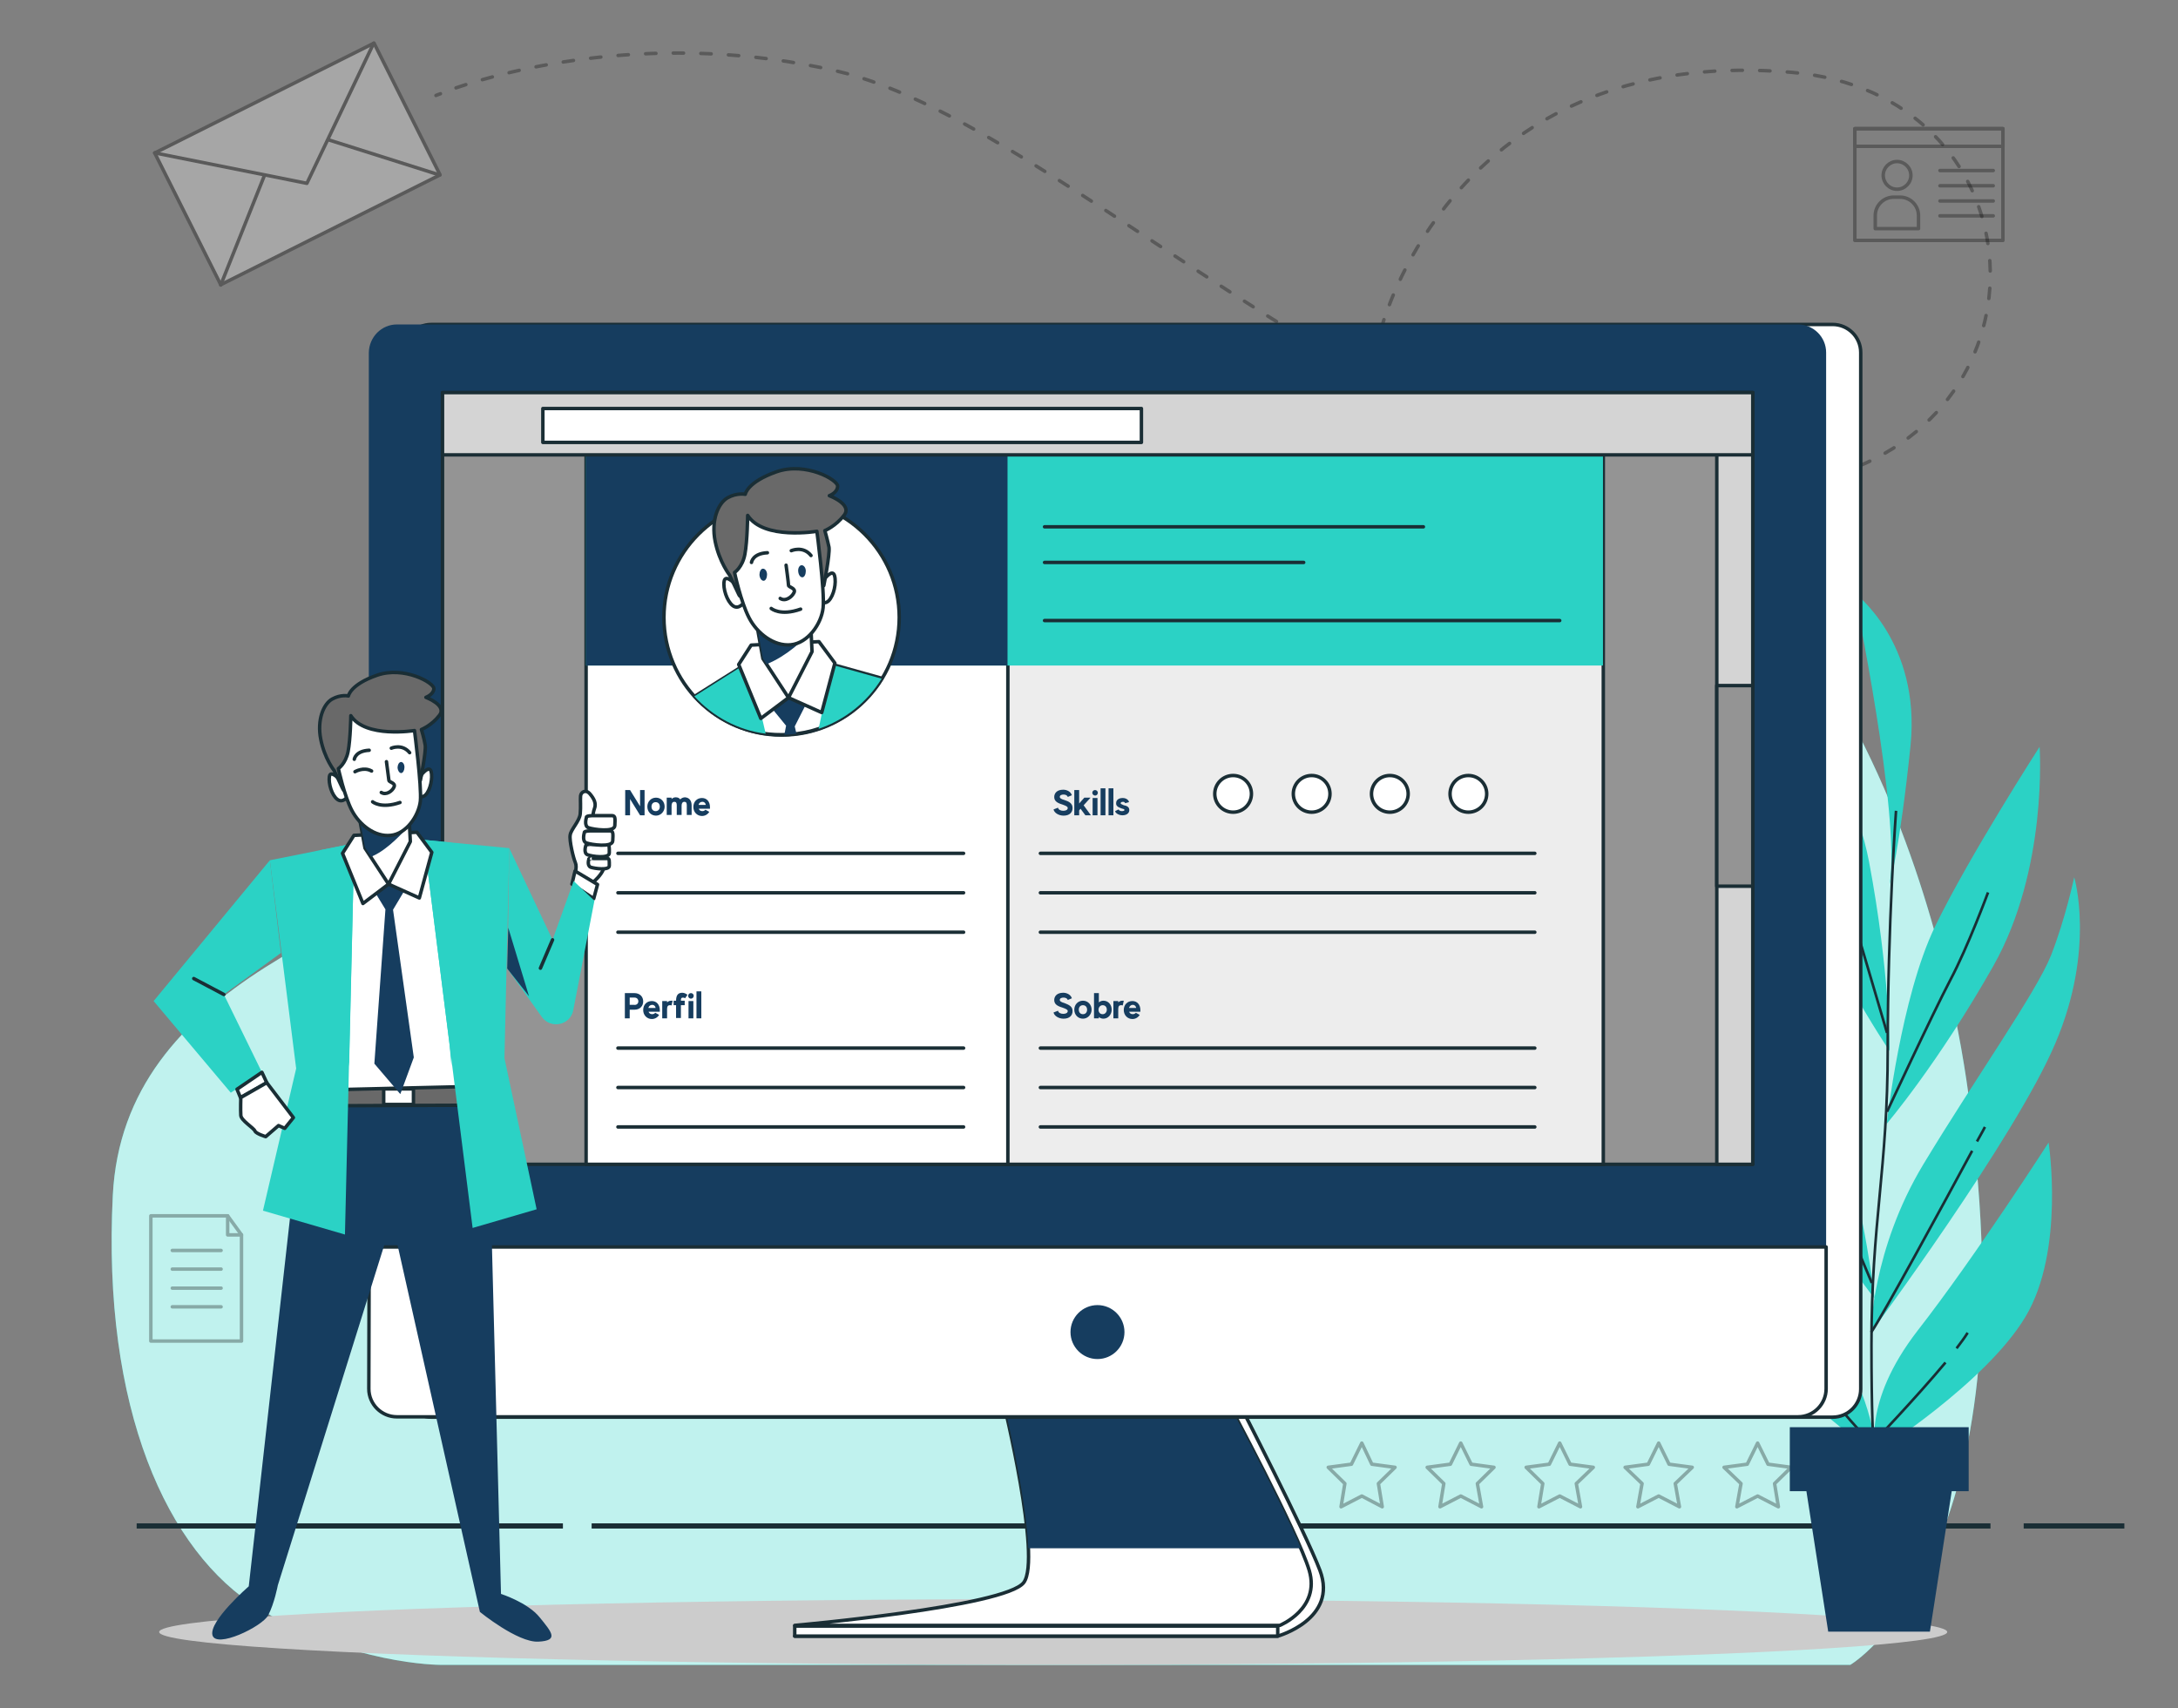 <?xml version="1.0" encoding="utf-8"?>
<!-- Generator: Adobe Illustrator 28.2.0, SVG Export Plug-In . SVG Version: 6.00 Build 0)  -->
<svg version="1.1" id="Layer_1" xmlns="http://www.w3.org/2000/svg" xmlns:xlink="http://www.w3.org/1999/xlink" x="0px" y="0px"
	 viewBox="0 0 629.5 493.8" style="enable-background:new 0 0 629.5 493.8;" xml:space="preserve">
<rect x="0" y="0" width="629.5" height="493.8" fill="#808080" stroke="none"/>
<style type="text/css">
	.st0{fill:#2BD2C5;}
	.st1{opacity:0.7;fill:#FFFFFF;enable-background:new    ;}
	.st2{opacity:0.3;}
	.st3{fill:none;stroke:#000000;stroke-linecap:round;stroke-linejoin:round;}
	.st4{fill:none;stroke:#000000;stroke-linecap:round;stroke-linejoin:round;stroke-dasharray:0,0,2.99,4.99;}
	.st5{fill:#FFFFFF;stroke:#000000;stroke-width:1;stroke-linecap:round;stroke-linejoin:round;stroke-miterlimit:4;}
	.st6{fill:#CCCCCC;}
	.st7{fill:#1A2E35;}
	.st8{fill:none;stroke:#1A2E35;stroke-width:0.75;stroke-miterlimit:10;}
	.st9{fill:#163D5F;}
	.st10{fill:#FFFFFF;stroke:#1A2E35;stroke-linecap:round;stroke-linejoin:round;}
	.st11{fill:#949494;stroke:#1A2E35;stroke-linejoin:round;}
	.st12{fill:#EDEDED;stroke:#1A2E35;stroke-miterlimit:10;}
	.st13{fill:#D4D4D4;stroke:#1A2E35;stroke-linejoin:round;}
	.st14{fill:#696969;stroke:#1A2E35;stroke-linejoin:round;}
	.st15{fill:none;stroke:#1A2E35;stroke-linecap:round;stroke-linejoin:round;}
	.st16{enable-background:new    ;}
</style>
<g>
	<path class="st0" d="M569.9,324.8c0,0-10.9-134.8-99.2-187.3s-134.3-36.2-190.6-6.3c-56.2,29.9-77.4,83.7-125.8,109.5
		C106,266.5,35.7,284.1,32.6,345.6S48.2,448.7,74.8,465s52.3,16.3,52.3,16.3h407.7C534.8,481.3,585.6,451.5,569.9,324.8z"/>
	<path class="st1" d="M569.9,324.8c0,0-10.9-134.8-99.2-187.3s-134.3-36.2-190.6-6.3c-56.2,29.9-77.4,83.7-125.8,109.5
		C106,266.5,35.7,284.1,32.6,345.6S48.2,448.7,74.8,465s52.3,16.3,52.3,16.3h407.7C534.8,481.3,585.6,451.5,569.9,324.8z"/>
</g>
<g class="st2">
	<g>
		<path class="st3" d="M126,27.6c0,0,0.4-0.2,1.3-0.5"/>
		<path class="st4" d="M131.8,25.4c15-5.1,58-16.8,109.9-4.9C313.5,37,430.3,169.2,530.9,137.1c64.4-20.5,57.5-110.2-13.2-116.2
			c-84.4-7.2-111.4,53.6-116.9,69.3"/>
		<path class="st3" d="M400,92.4c-0.3,0.9-0.4,1.4-0.4,1.4"/>
	</g>
</g>
<g class="st2">
	<polygon class="st3" points="393.6,417.2 396.5,423.3 403.2,424.2 398.4,428.9 399.5,435.6 393.6,432.5 387.6,435.6 388.7,428.9 
		383.9,424.2 390.6,423.3 	"/>
	<polygon class="st3" points="422.2,417.2 425.2,423.3 431.8,424.2 427,428.9 428.2,435.6 422.2,432.5 416.2,435.6 417.3,428.9 
		412.5,424.2 419.2,423.3 	"/>
	<polygon class="st3" points="450.8,417.2 453.8,423.3 460.5,424.2 455.6,428.9 456.8,435.6 450.8,432.5 444.8,435.6 445.9,428.9 
		441.1,424.2 447.8,423.3 	"/>
	<polygon class="st3" points="479.4,417.2 482.4,423.3 489.1,424.2 484.2,428.9 485.4,435.6 479.4,432.5 473.4,435.6 474.6,428.9 
		469.7,424.2 476.4,423.3 	"/>
	<polygon class="st3" points="508,417.2 511,423.3 517.7,424.2 512.9,428.9 514,435.6 508,432.5 502,435.6 503.2,428.9 498.3,424.2 
		505,423.3 	"/>
</g>
<g class="st2">
	<rect x="536.1" y="37.2" class="st3" width="42.8" height="32.3"/>
	<rect x="536.1" y="37.2" class="st3" width="42.8" height="5.1"/>
	<g>
		<path class="st3" d="M552.3,50.7c0-2.2-1.8-4-4-4s-4,1.8-4,4s1.8,4,4,4S552.3,52.9,552.3,50.7z"/>
		<path class="st3" d="M547.3,57h1.9c2.9,0,5.3,2.4,5.3,5.3v3.8H542v-3.8C542,59.4,544.4,57,547.3,57L547.3,57z"/>
	</g>
	<line class="st3" x1="560.7" y1="49.3" x2="576.1" y2="49.3"/>
	<line class="st3" x1="560.7" y1="53.7" x2="576.1" y2="53.7"/>
	<line class="st3" x1="560.7" y1="58.1" x2="576.1" y2="58.1"/>
	<line class="st3" x1="560.7" y1="62.4" x2="576.1" y2="62.4"/>
</g>
<g class="st2">
	<polygon class="st3" points="69.8,387.7 43.6,387.7 43.6,351.5 65.8,351.5 69.8,357 	"/>
	<polyline class="st3" points="65.8,351.5 65.8,357 69.8,357 	"/>
	<line class="st3" x1="49.8" y1="361.5" x2="63.9" y2="361.5"/>
	<line class="st3" x1="49.8" y1="366.9" x2="63.9" y2="366.9"/>
	<line class="st3" x1="49.8" y1="372.4" x2="63.9" y2="372.4"/>
	<line class="st3" x1="49.8" y1="377.8" x2="63.9" y2="377.8"/>
</g>
<g class="st2">
	
		<rect x="50.5" y="26.1" transform="matrix(0.894 -0.448 0.448 0.894 -12.122 43.52)" class="st5" width="70.9" height="42.6"/>
	<polyline class="st3" points="44.7,44.2 88.7,53 108,12.5 	"/>
	<line class="st3" x1="63.8" y1="82.4" x2="76.4" y2="50.8"/>
	<line class="st3" x1="127.1" y1="50.6" x2="95.2" y2="40.5"/>
</g>
<ellipse class="st6" cx="304.4" cy="471.8" rx="258.4" ry="9.5"/>
<g>
	<rect x="584.9" y="440.4" class="st7" width="29.1" height="1.5"/>
	<rect x="171" y="440.4" class="st7" width="404.3" height="1.5"/>
	<rect x="39.5" y="440.4" class="st7" width="123.2" height="1.5"/>
</g>
<g>
	<g>
		<path class="st0" d="M499.7,354.5c0,0,21.9,17.4,32.3,35.5c10.4,18.1,10.1,30.4,10.1,30.4s-30.8-22.1-37.8-37
			S499.7,354.5,499.7,354.5L499.7,354.5z"/>
		<path class="st0" d="M592.1,330.3c0,0,4.8,31.2-6.7,50.4c-11.5,19.2-43.1,39.2-43.1,39.2s-4.5-14,12-35.3
			C570.9,363.3,592.1,330.3,592.1,330.3L592.1,330.3z"/>
		<path class="st0" d="M540.7,385.3c0,0,0.3-24,15.2-48.7s32.7-49.8,36.9-60.4c4.2-10.7,6.7-22.6,6.7-22.6s6.2,20.6-5.4,47.9
			C582.6,328.8,540.7,385.3,540.7,385.3L540.7,385.3z"/>
		<path class="st0" d="M541.8,375.4c0,0-17.6-22.4-29.7-47.9c-12.1-25.6-10.2-52.1-10.2-52.1s22.8,29.6,30,52.6
			C539.2,351.1,541.8,375.4,541.8,375.4L541.8,375.4z"/>
		<path class="st0" d="M545.3,324.9c0,0,4.1-36.7,14-57.1s30.2-51.9,30.2-51.9s2.5,35.3-13.4,63.4
			C560.2,307.4,545.3,324.9,545.3,324.9L545.3,324.9z"/>
		<path class="st0" d="M546.1,303.8c0,0-20.6-30.7-26.2-52.7c-5.6-22-10.5-59.1-10.5-59.1s24.7,25.3,30.8,57.1
			C546.2,280.9,546.2,303.8,546.1,303.8L546.1,303.8z"/>
		<path class="st0" d="M535.9,171.3c0,0,19.3,14.3,16.3,44.2c-3.1,30-6,40.1-6,40.1C549.3,235.1,535.9,171.3,535.9,171.3z"/>
	</g>
	<g>
		<path class="st8" d="M542.7,429.9c0,0-1.8-4.7-1.8-40.9s4.7-50.4,4.7-85.9s2.4-68.7,2.4-68.7"/>
		<path class="st8" d="M545.4,321.4c0,0,12.9-27.8,18.3-38.1c5.1-9.6,10.9-25.3,10.9-25.3"/>
		<path class="st8" d="M570,332.7c-7.9,14.7-26,47.9-29.2,52.5"/>
		<path class="st8" d="M573.7,325.8c0,0-0.8,1.6-2.3,4.2"/>
		<line class="st8" x1="522" y1="325.6" x2="517.7" y2="315.4"/>
		<line class="st8" x1="541" y1="370.9" x2="523.9" y2="330.1"/>
		<path class="st8" d="M527.5,401.8c-3.7-4.6-7.5-9.7-10.8-14.6"/>
		<path class="st8" d="M562.3,393.9c-8.6,10.3-21.3,23.6-21.3,23.6s-4.5-4.8-10.1-11.4"/>
		<path class="st8" d="M568.7,385.3c-0.8,1.3-1.9,2.8-3.2,4.5"/>
		<line class="st8" x1="534" y1="259.8" x2="531.1" y2="250"/>
		<line class="st8" x1="545.4" y1="298.6" x2="535.5" y2="265"/>
	</g>
	<polygon class="st9" points="517.3,412.6 569,412.6 569,431.1 564.1,431.1 557.8,471.7 528.4,471.7 522.1,431.1 517.3,431.1 	"/>
</g>
<g>
	<g>
		<path class="st10" d="M293,405.2c0,0,10.4,44.9,5.9,52.3c-5.9,9.7-69.2,15.5-69.2,15.5h139.6c0,0,17.5-4.9,12.2-19
			c-4.1-10.9-23.6-48.8-23.6-48.8H293L293,405.2z"/>
		<path class="st10" d="M290,405.2c0,0,11.1,45.3,5.9,52.3s-66.2,12.4-66.2,12.4h140.2c0,0,11.8-4.8,8.5-15.9s-23.6-48.8-23.6-48.8
			H290L290,405.2z"/>
		<path class="st9" d="M354.8,405.2H290c0,0,6.6,26.8,7.2,42.4H376C369.6,432.6,354.8,405.2,354.8,405.2L354.8,405.2z"/>
		<rect x="229.7" y="470.1" class="st10" width="139.6" height="2.9"/>
		<path class="st10" d="M124.7,93.8h405c4.4,0,8.1,3.6,8.1,8.1v299.7c0,4.4-3.6,8.1-8.1,8.1h-405c-4.4,0-8.1-3.6-8.1-8.1V101.9
			C116.6,97.4,120.2,93.8,124.7,93.8z"/>
		<path class="st9" d="M114.7,93.8h405c4.4,0,8.1,3.6,8.1,8.1v299.7c0,4.4-3.6,8.1-8.1,8.1h-405c-4.4,0-8.1-3.6-8.1-8.1V101.9
			C106.7,97.4,110.3,93.8,114.7,93.8z"/>
		<path class="st10" d="M106.7,360.5h421.1v41c0,4.4-3.6,8.1-8.1,8.1h-405c-4.4,0-8.1-3.6-8.1-8.1L106.7,360.5L106.7,360.5z"/>
		<path class="st9" d="M325,385.1c0-4.3-3.5-7.8-7.8-7.8s-7.8,3.5-7.8,7.8s3.5,7.8,7.8,7.8S325,389.4,325,385.1z"/>
	</g>
	<g>
		<rect x="127.9" y="113.5" class="st11" width="378.7" height="223.1"/>
		<rect x="263.5" y="113.5" class="st12" width="199.9" height="223.1"/>
		<circle class="st10" cx="356.4" cy="229.5" r="5.3"/>
		<circle class="st10" cx="379.1" cy="229.5" r="5.3"/>
		<circle class="st10" cx="401.7" cy="229.5" r="5.3"/>
		<circle class="st10" cx="424.4" cy="229.5" r="5.3"/>
		<rect x="169.4" y="113.5" class="st10" width="121.9" height="223.1"/>
		<rect x="169.4" y="113.5" class="st0" width="293.9" height="78.9"/>
		<rect x="169.4" y="113.5" class="st9" width="121.8" height="78.9"/>
		<g>
			<rect x="496.2" y="113.5" class="st13" width="10.4" height="223.1"/>
			<rect x="496.2" y="198.2" class="st11" width="10.4" height="58"/>
		</g>
		<rect x="127.9" y="113.5" class="st13" width="378.7" height="18"/>
		<rect x="156.9" y="118.1" class="st10" width="173" height="9.8"/>
		<g>
			<circle class="st10" cx="225.9" cy="178.5" r="34"/>
			<g>
				<path class="st10" d="M225.9,212.4c12.3,0,23-6.5,29-16.3l-19.7-5.5l-17.9,0.3l-16.5,10.4C206.9,208.1,215.9,212.5,225.9,212.4
					L225.9,212.4z"/>
				<path class="st9" d="M226.7,212.4c1.2,0,2.3-0.1,3.5-0.3l-0.5-2.1l3.4-6.7l-4.1-6.5l-6.7,7l4.9,6L226.7,212.4L226.7,212.4z"/>
				<g>
					<path class="st0" d="M221.3,212.1l-4.8-20.8l-15.8,10C206,207.1,213.2,211.1,221.3,212.1L221.3,212.1z"/>
					<path class="st0" d="M254.8,196.2l-14.3-4l-3.9,18.5C244.3,208.1,250.7,202.9,254.8,196.2L254.8,196.2z"/>
				</g>
				<polygon class="st10" points="227.9,201.7 219.9,207.7 213.5,192.1 217.1,186.5 236.7,185.5 241.3,191.7 237.5,206 				"/>
				<polygon class="st10" points="218.7,180.4 220.5,190.4 227.9,201.7 234.7,188.4 234.3,180 				"/>
				<path class="st9" d="M234.4,182.7l-0.1-2.2l-2.1-0.5l-13.5,0.4l1.8,10l1.1,1.6C227.3,189.7,232,185.2,234.4,182.7z"/>
				<g>
					<path class="st10" d="M212.4,168.8c0,0-2.7-2.9-3.1-0.8s0.8,5.8,2.5,7.1s3.2-0.9,3.2-0.9L212.4,168.8L212.4,168.8z"/>
					<path class="st10" d="M238.2,167.5c0,0,2.4-3.2,3-1.1c0.6,2.1-0.2,5.8-1.7,7.3c-1.6,1.5-3.3-0.5-3.3-0.5L238.2,167.5
						L238.2,167.5z"/>
					<path class="st14" d="M213.5,171.8l-2.6-5.5c0,0-3-3.8-4.2-9.8s0.8-11,3.6-12.6c2.7-1.5,5.1-1,5.1-1s0.5-3.5,9-6.5
						s17.9,2.4,17.7,4.2c-0.1,1.9-2.4,2.7-2.4,2.7s6.7,2.5,4.3,5.6c-2.4,3.2-5.6,4.5-5.6,4.5s0.8,2.8,1.2,4.8
						c0.3,2.1-1.5,11.1-1.5,11.1l-4.6-12.6l-14.4,0.7c0,0-0.9,6.1-2.4,8.3s-1.6,5.4-1.6,5.4S214.3,173.6,213.5,171.8L213.5,171.8z"
						/>
					<g>
						<path class="st10" d="M216.1,149c0,0-0.1,7.5-0.8,11.2c-0.7,3.8-3,5.3-3,5.3s1.8,8.5,4.2,13.1c2.3,4.5,7.2,8.3,12.1,7.8
							c4.9-0.5,8.8-6,9.3-10.7s-1.8-22.1-1.8-22.1S220.7,156.2,216.1,149L216.1,149z"/>
						<path class="st15" d="M222.9,175.9c0,0,2.6,2.3,8.5,0.2"/>
						<path class="st15" d="M217.2,162.6c0,0,0.3-2.6,4.6-2.8"/>
						<path class="st15" d="M228.7,159.2c0,0,3.4-1.5,5.7,1.4"/>
						<path class="st15" d="M227.2,163.4c0,0,0.7,5.2,0.7,5.8s2.2,0.8,1.6,2.1s-2.5,2.7-4,1.7"/>
						<path class="st9" d="M232.9,165.1c0,0.9-0.4,1.8-1,1.8s-1.1-0.7-1.2-1.7s0.4-1.8,1-1.8C232.3,163.4,232.9,164.1,232.9,165.1z"
							/>
						<path class="st9" d="M221.7,166.1c0,0.9-0.4,1.8-1,1.8s-1.1-0.7-1.2-1.7c0-0.9,0.4-1.8,1-1.8
							C221.2,164.4,221.7,165.2,221.7,166.1z"/>
					</g>
				</g>
			</g>
		</g>
		<g>
			<line class="st15" x1="301.9" y1="152.3" x2="411.4" y2="152.3"/>
			<line class="st15" x1="301.9" y1="162.6" x2="376.8" y2="162.6"/>
			<line class="st15" x1="301.9" y1="179.4" x2="450.8" y2="179.4"/>
		</g>
		<g>
			<line class="st15" x1="300.7" y1="246.7" x2="443.6" y2="246.7"/>
			<line class="st15" x1="300.7" y1="258.1" x2="443.6" y2="258.1"/>
			<line class="st15" x1="300.7" y1="269.5" x2="443.6" y2="269.5"/>
		</g>
		<g>
			<line class="st15" x1="178.6" y1="246.7" x2="278.5" y2="246.7"/>
			<line class="st15" x1="178.6" y1="258.1" x2="278.5" y2="258.1"/>
			<line class="st15" x1="178.6" y1="269.5" x2="278.5" y2="269.5"/>
		</g>
		<g>
			<line class="st15" x1="300.7" y1="303" x2="443.6" y2="303"/>
			<line class="st15" x1="300.7" y1="314.4" x2="443.6" y2="314.4"/>
			<line class="st15" x1="300.7" y1="325.8" x2="443.6" y2="325.8"/>
		</g>
		<g>
			<line class="st15" x1="178.6" y1="303" x2="278.5" y2="303"/>
			<line class="st15" x1="178.6" y1="314.4" x2="278.5" y2="314.4"/>
			<line class="st15" x1="178.6" y1="325.8" x2="278.5" y2="325.8"/>
		</g>
		<g class="st16">
			<path class="st9" d="M186.3,228.4v7.3H185l-2.9-4.7v4.7h-1.4v-7.3h1.4l2.9,4.7v-4.7H186.3z"/>
		</g>
		<g class="st16">
			<path class="st9" d="M192.1,233.2c0,1.4-1.1,2.6-2.5,2.6s-2.5-1.1-2.5-2.6s1.1-2.6,2.5-2.6S192.1,231.7,192.1,233.2z
				 M190.7,233.2c0-0.7-0.4-1.3-1.2-1.3s-1.2,0.6-1.2,1.3s0.4,1.3,1.2,1.3S190.7,233.9,190.7,233.2z"/>
			<path class="st9" d="M199.9,232.9v2.7h-1.4v-2.8c0-0.7-0.2-1-0.7-1s-0.8,0.4-0.8,1.1v2.7h-1.4v-2.8c0-0.7-0.2-1-0.7-1
				s-0.8,0.4-0.8,1.1v2.7h-1.4v-5h1.4v0.4c0.3-0.3,0.7-0.5,1.2-0.5c0.6,0,1,0.2,1.3,0.6c0.4-0.4,0.9-0.6,1.4-0.6
				C199.2,230.6,199.9,231.4,199.9,232.9z"/>
			<path class="st9" d="M201.9,233.7c0.2,0.5,0.5,0.8,1.1,0.8c0.4,0,0.7-0.2,0.9-0.4l1.1,0.6c-0.4,0.7-1.2,1.2-2.1,1.2
				c-1.4,0-2.5-1.1-2.5-2.6s1-2.6,2.5-2.6c1.4,0,2.3,1.1,2.3,2.6c0,0.2,0,0.3,0,0.5h-3.3V233.7z M201.9,232.7h2.1
				c-0.1-0.5-0.4-0.9-1-0.9S202,232.2,201.9,232.7z"/>
		</g>
		<g class="st16">
			<path class="st9" d="M185.9,289.5c0,1.3-0.9,2.4-2.5,2.4H182v2.5h-1.4v-7.3h2.7C185,287.1,185.9,288.2,185.9,289.5z M184.5,289.5
				c0-0.6-0.4-1.1-1.1-1.1H182v2.1h1.3C184,290.6,184.5,290.1,184.5,289.5z"/>
		</g>
		<g class="st16">
			<path class="st9" d="M187.4,292.4c0.2,0.5,0.5,0.8,1.1,0.8c0.4,0,0.7-0.2,0.9-0.4l1.1,0.6c-0.4,0.7-1.2,1.2-2.1,1.2
				c-1.4,0-2.5-1.1-2.5-2.6s1-2.6,2.5-2.6c1.4,0,2.3,1.1,2.3,2.6c0,0.2,0,0.3,0,0.5h-3.3V292.4z M187.4,291.4h2.1
				c-0.1-0.5-0.4-0.9-1-0.9S187.5,290.9,187.4,291.4z"/>
		</g>
		<g class="st16">
			<path class="st9" d="M194.4,289.3l-0.3,1.4c-0.1-0.1-0.3-0.1-0.5-0.1c-0.5,0-0.8,0.3-0.8,1.1v2.7h-1.4v-5h1.4v0.4
				c0.3-0.3,0.7-0.5,1.2-0.5C194.1,289.3,194.2,289.3,194.4,289.3z"/>
		</g>
		<g class="st16">
			<path class="st9" d="M196.8,289.2v0.1h1.1v1.3h-1.1v3.7h-1.4v-3.7h-0.7v-1.3h0.7c0-1.6,0.6-2.3,1.8-2.3c0.6,0,1.1,0.3,1.5,0.6
				l-0.7,1c-0.1-0.1-0.3-0.2-0.6-0.2C196.9,288.4,196.8,288.7,196.8,289.2z"/>
		</g>
		<g class="st16">
			<path class="st9" d="M198.9,287.9c0-0.4,0.3-0.8,0.8-0.8c0.4,0,0.8,0.3,0.8,0.8c0,0.4-0.3,0.8-0.8,0.8
				C199.2,288.7,198.9,288.3,198.9,287.9z M199,289.4h1.4v5H199V289.4z"/>
			<path class="st9" d="M202.7,286.6v7.8h-1.4v-7.8H202.7z"/>
		</g>
		<g class="st16">
			<path class="st9" d="M310,233.6c0,1.2-0.8,2.2-2.6,2.2c-1.4,0-2.7-0.8-2.9-1.8l1.3-0.5c0.1,0.6,0.8,0.9,1.5,0.9
				c0.8,0,1.3-0.3,1.3-0.8c0-0.4-0.4-0.6-1.5-1c-1.7-0.5-2.4-1.1-2.4-2.2c0-1,0.7-2.1,2.6-2.1c1.1,0,2.2,0.6,2.5,1.6l-1.2,0.5
				c-0.1-0.5-0.7-0.7-1.2-0.7c-0.6,0-1.1,0.2-1.1,0.7c0,0.3,0.3,0.6,1.4,0.9C308.9,231.7,310,232.2,310,233.6z"/>
		</g>
		<g class="st16">
			<path class="st9" d="M312.3,233.8l-0.4,0.5v1.4h-1.4v-7.3h1.4v3.9l1.5-1.7h1.8l-2,2.2l2.1,2.9h-1.6L312.3,233.8z"/>
		</g>
		<g class="st16">
			<path class="st9" d="M315.7,229.2c0-0.4,0.3-0.8,0.8-0.8c0.4,0,0.8,0.3,0.8,0.8c0,0.4-0.3,0.8-0.8,0.8
				C316.1,230,315.7,229.6,315.7,229.2z M315.8,230.7h1.4v5h-1.4V230.7z"/>
			<path class="st9" d="M319.5,227.9v7.8h-1.4v-7.8H319.5z"/>
			<path class="st9" d="M321.8,227.9v7.8h-1.4v-7.8H321.8z"/>
			<path class="st9" d="M326.4,234.2c0,0.9-0.8,1.5-2,1.5c-1,0-2-0.6-2.1-1.2l1-0.5c0.1,0.3,0.5,0.5,0.9,0.5s0.8-0.1,0.8-0.3
				c0-0.3-0.2-0.3-0.9-0.5c-1.1-0.4-1.6-0.8-1.5-1.6c0-0.7,0.6-1.4,1.9-1.4c1.2,0,1.8,0.8,1.8,1.2l-1.1,0.3
				c-0.1-0.2-0.2-0.4-0.6-0.4c-0.5,0-0.7,0.2-0.7,0.4s0.2,0.3,0.9,0.6C326,233,326.4,233.5,326.4,234.2z"/>
		</g>
		<g class="st16">
			<path class="st9" d="M310,292.3c0,1.2-0.8,2.2-2.6,2.2c-1.4,0-2.7-0.8-2.9-1.8l1.3-0.5c0.1,0.6,0.8,0.9,1.5,0.9
				c0.8,0,1.3-0.3,1.3-0.8c0-0.4-0.4-0.6-1.5-1c-1.7-0.5-2.4-1.1-2.4-2.2c0-1,0.7-2.1,2.6-2.1c1.1,0,2.2,0.6,2.5,1.6l-1.2,0.5
				c-0.1-0.5-0.7-0.7-1.2-0.7c-0.6,0-1.1,0.2-1.1,0.7c0,0.3,0.3,0.6,1.4,0.9C308.9,290.5,310,290.9,310,292.3z"/>
		</g>
		<g class="st16">
			<path class="st9" d="M315.5,291.9c0,1.4-1.1,2.6-2.5,2.6s-2.5-1.1-2.5-2.6s1.1-2.6,2.5-2.6S315.5,290.4,315.5,291.9z
				 M314.2,291.9c0-0.7-0.4-1.3-1.2-1.3s-1.2,0.6-1.2,1.3c0,0.7,0.4,1.3,1.2,1.3S314.2,292.6,314.2,291.9z"/>
			<path class="st9" d="M321.3,291.9c0,1.4-1,2.6-2.4,2.6c-0.5,0-1-0.2-1.3-0.5v0.4h-1.4v-7.3h1.4v2.7c0.3-0.3,0.8-0.5,1.3-0.5
				C320.3,289.3,321.3,290.4,321.3,291.9z M319.9,291.9c0-0.7-0.4-1.3-1.2-1.3c-0.7,0-1.2,0.6-1.2,1.3c0,0.7,0.4,1.3,1.2,1.3
				C319.4,293.2,319.9,292.6,319.9,291.9z"/>
		</g>
		<g class="st16">
			<path class="st9" d="M324.8,289.3l-0.3,1.4c-0.1-0.1-0.3-0.1-0.5-0.1c-0.5,0-0.8,0.3-0.8,1.1v2.7h-1.4v-5h1.4v0.4
				c0.3-0.3,0.7-0.5,1.2-0.5C324.6,289.3,324.7,289.3,324.8,289.3z"/>
		</g>
		<g class="st16">
			<path class="st9" d="M326.3,292.4c0.2,0.5,0.5,0.8,1.1,0.8c0.4,0,0.7-0.2,0.9-0.4l1.1,0.6c-0.4,0.7-1.2,1.2-2.1,1.2
				c-1.4,0-2.5-1.1-2.5-2.6s1-2.6,2.5-2.6c1.4,0,2.3,1.1,2.3,2.6c0,0.2,0,0.3,0,0.5h-3.3V292.4z M326.3,291.4h2.1
				c-0.1-0.5-0.4-0.9-1-0.9S326.5,290.9,326.3,291.4z"/>
		</g>
	</g>
</g>
<g>
	<path class="st9" d="M87.6,318.3L71.9,458.6c0,0-11.5,10-10.5,14.1c1,4,14.3-2.4,16.1-5.7c1.8-3.4,2.8-8.7,2.8-8.7l33-105.5
		L138.7,466c0,0,10.9,8.9,16.9,8.6s3.9-2.7,0.4-7c-3.4-4.3-11.2-6.8-11.2-6.8L141,314.7L87.6,318.3L87.6,318.3z"/>
	<polygon class="st14" points="140.5,319.5 87.2,319.7 87.4,315 140.1,312.3 	"/>
	<rect x="110.9" y="314.8" class="st10" width="8.6" height="4.5"/>
	<polygon class="st10" points="111.1,243.1 91.3,248.9 93.7,315.1 140.2,314 134.3,245.5 	"/>
	<g>
		<polygon class="st0" points="102.4,243.8 99.7,356.9 76,350 85.6,308.9 78,248.7 		"/>
		<polyline class="st0" points="85.6,319.8 98.3,321.8 97.8,323.8 85.4,321.3 		"/>
		<polygon class="st0" points="102.4,243.8 92.4,245.8 100.9,308.3 		"/>
	</g>
	<polygon class="st9" points="107.5,256.5 111.4,262.9 108.2,307.5 115.7,316.3 119.6,305.7 113.6,263 117.3,256.8 111.9,249.9 	"/>
	<polygon class="st0" points="122.5,242.8 136.6,355 155.1,349.6 145.8,305.9 147.2,245.2 	"/>
	<polyline class="st0" points="147.2,319.6 135.5,322.3 135.3,324 147.4,321.1 	"/>
	<polygon class="st0" points="129.9,301.7 130.5,308.2 130.5,243.6 122.5,242.8 	"/>
	<polygon class="st10" points="112.3,255.6 104.9,261.2 99,246.7 102.3,241.5 120.5,240.6 124.8,246.4 121.2,259.6 	"/>
	<polygon class="st10" points="103.8,236 105.5,245.2 112.3,255.6 118.6,243.3 118.2,235.5 	"/>
	<path class="st9" d="M118.4,238.5l-0.1-1.3l-6.6-1.6l-7.9,0.2l1.7,9.2l1.8,2.7c0.2-0.1,0.4-0.2,0.6-0.3
		C112.1,245.5,116.5,240.7,118.4,238.5L118.4,238.5z"/>
	<polygon class="st0" points="78,248.7 44.4,289.4 66.7,315.9 75.7,310 64.7,287.5 81.2,275.5 	"/>
	<line class="st15" x1="64.7" y1="287.5" x2="56" y2="282.9"/>
	<polygon class="st10" points="75.7,310 77.1,313 69.5,317.3 68.5,314.9 	"/>
	<path class="st10" d="M77.1,313l7.7,10.1l-2.5,3.1l-1.8-0.8l-3.7,3.2c0,0-2.7-0.8-3.1-1.6c-0.3-0.9-4.1-3.1-4.1-4.6
		c-0.1-1.5,0-5.1,0-5.1L77.1,313L77.1,313z"/>
	<path class="st10" d="M166,253.1c0,0,0.9-2.3,0.3-3.7c-0.6-1.4-1.8-6.4-1.5-8c0.2-1.6,2.7-4,2.9-6.1s0-4,0.1-5.2
		c0.1-1.1,1.5-2,2.7-0.6s1.9,2.8,1.3,4.3c-0.6,1.5-0.6,5-0.6,5s1.9,2.6,3,4.4c1.1,1.7,1,6.3,0.2,8.1c-0.7,1.8-2.7,3.5-2.7,3.5
		l0.1,3.1L166,253.1L166,253.1z"/>
	<path class="st10" d="M169.5,236.3c0,0-0.8,2.5,0.6,3s7.5,1.4,7.6-0.6s0.2-2.9-0.8-2.9s-5.5,0-5.5,0S169.3,235.8,169.5,236.3
		L169.5,236.3z"/>
	<path class="st10" d="M170.2,248.4c0,0-0.6,1.8,0.5,2.3c1.1,0.4,5.4,1,5.4-0.4s0.1-2.2-0.6-2.1c-0.7,0-4,0-4,0S170,248,170.2,248.4
		L170.2,248.4z"/>
	<path class="st10" d="M169.3,244.5c0,0-0.7,2.1,0.5,2.6s6.3,1.2,6.3-0.5s0.1-2.5-0.7-2.5s-4.6,0-4.6,0S169.2,244.1,169.3,244.5
		L169.3,244.5z"/>
	<path class="st10" d="M168.9,240.7c0,0-0.8,2.5,0.6,3s7.5,1.4,7.6-0.6s0.2-2.9-0.8-2.9s-5.5,0-5.5,0S168.7,240.2,168.9,240.7
		L168.9,240.7z"/>
	<polygon class="st10" points="165.3,255.6 166.2,251.8 172.7,255.7 171.6,259.8 	"/>
	<path class="st0" d="M147.2,245.2l12.5,26.5l6.1-17l6,5.7l-6.1,31.6c-0.8,4.4-6.5,5.6-9.1,2l-9.9-13.9L147.2,245.2L147.2,245.2z"/>
	<line class="st15" x1="159.7" y1="271.7" x2="156.2" y2="279.9"/>
	<polygon class="st9" points="146.9,268.2 152.9,288 146.6,280 	"/>
	<g>
		<path class="st10" d="M98,225.2c0,0-2.5-2.7-2.8-0.7s0.7,5.4,2.3,6.6c1.6,1.2,3-0.8,3-0.8L98,225.2L98,225.2z"/>
		<path class="st10" d="M121.8,224c0,0,2.2-2.9,2.8-1c0.5,1.9-0.2,5.4-1.6,6.8c-1.4,1.4-3-0.5-3-0.5L121.8,224L121.8,224z"/>
		<path class="st14" d="M99,227.9l-2.4-5.1c0,0-2.8-3.5-3.9-9.1s0.8-10.2,3.3-11.6c2.5-1.4,4.7-0.9,4.7-0.9s0.5-3.3,8.3-6
			s16.5,2.2,16.4,3.9s-2.3,2.5-2.3,2.5s6.2,2.3,3.9,5.2c-2.2,2.9-5.2,4.1-5.2,4.1s0.8,2.6,1.1,4.5c0.3,1.9-1.4,10.2-1.4,10.2
			l-4.3-11.7l-13.4,0.7c0,0-0.8,5.7-2.2,7.7c-1.4,2-1.5,5-1.5,5S99.7,229.6,99,227.9L99,227.9z"/>
		<g>
			<path class="st10" d="M101.4,206.9c0,0-0.1,6.9-0.8,10.4c-0.7,3.5-2.8,4.9-2.8,4.9s1.7,7.9,3.9,12.1c2.2,4.2,6.7,7.7,11.2,7.2
				c4.5-0.4,8.1-5.6,8.6-9.9c0.4-4.3-1.7-20.4-1.7-20.4S105.6,213.5,101.4,206.9L101.4,206.9z"/>
			<path class="st15" d="M107.7,231.8c0,0,2.4,2.1,7.9,0.2"/>
			<path class="st15" d="M102.6,223.1c0,0,2.5-1.5,4.8-0.2"/>
			<path class="st15" d="M102.4,219.5c0,0,0.3-2.4,4.3-2.6"/>
			<path class="st15" d="M113.1,216.3c0,0,3.1-1.4,5.3,1.3"/>
			<path class="st15" d="M111.7,220.2c0,0,0.6,4.8,0.7,5.4s2,0.7,1.5,1.9s-2.3,2.5-3.7,1.6"/>
			<path class="st9" d="M116.9,221.8c0,0.9-0.4,1.6-0.9,1.7c-0.6,0-1-0.7-1.1-1.5c0-0.9,0.4-1.6,0.9-1.7
				C116.4,220.2,116.9,220.9,116.9,221.8z"/>
		</g>
	</g>
</g>
</svg>
